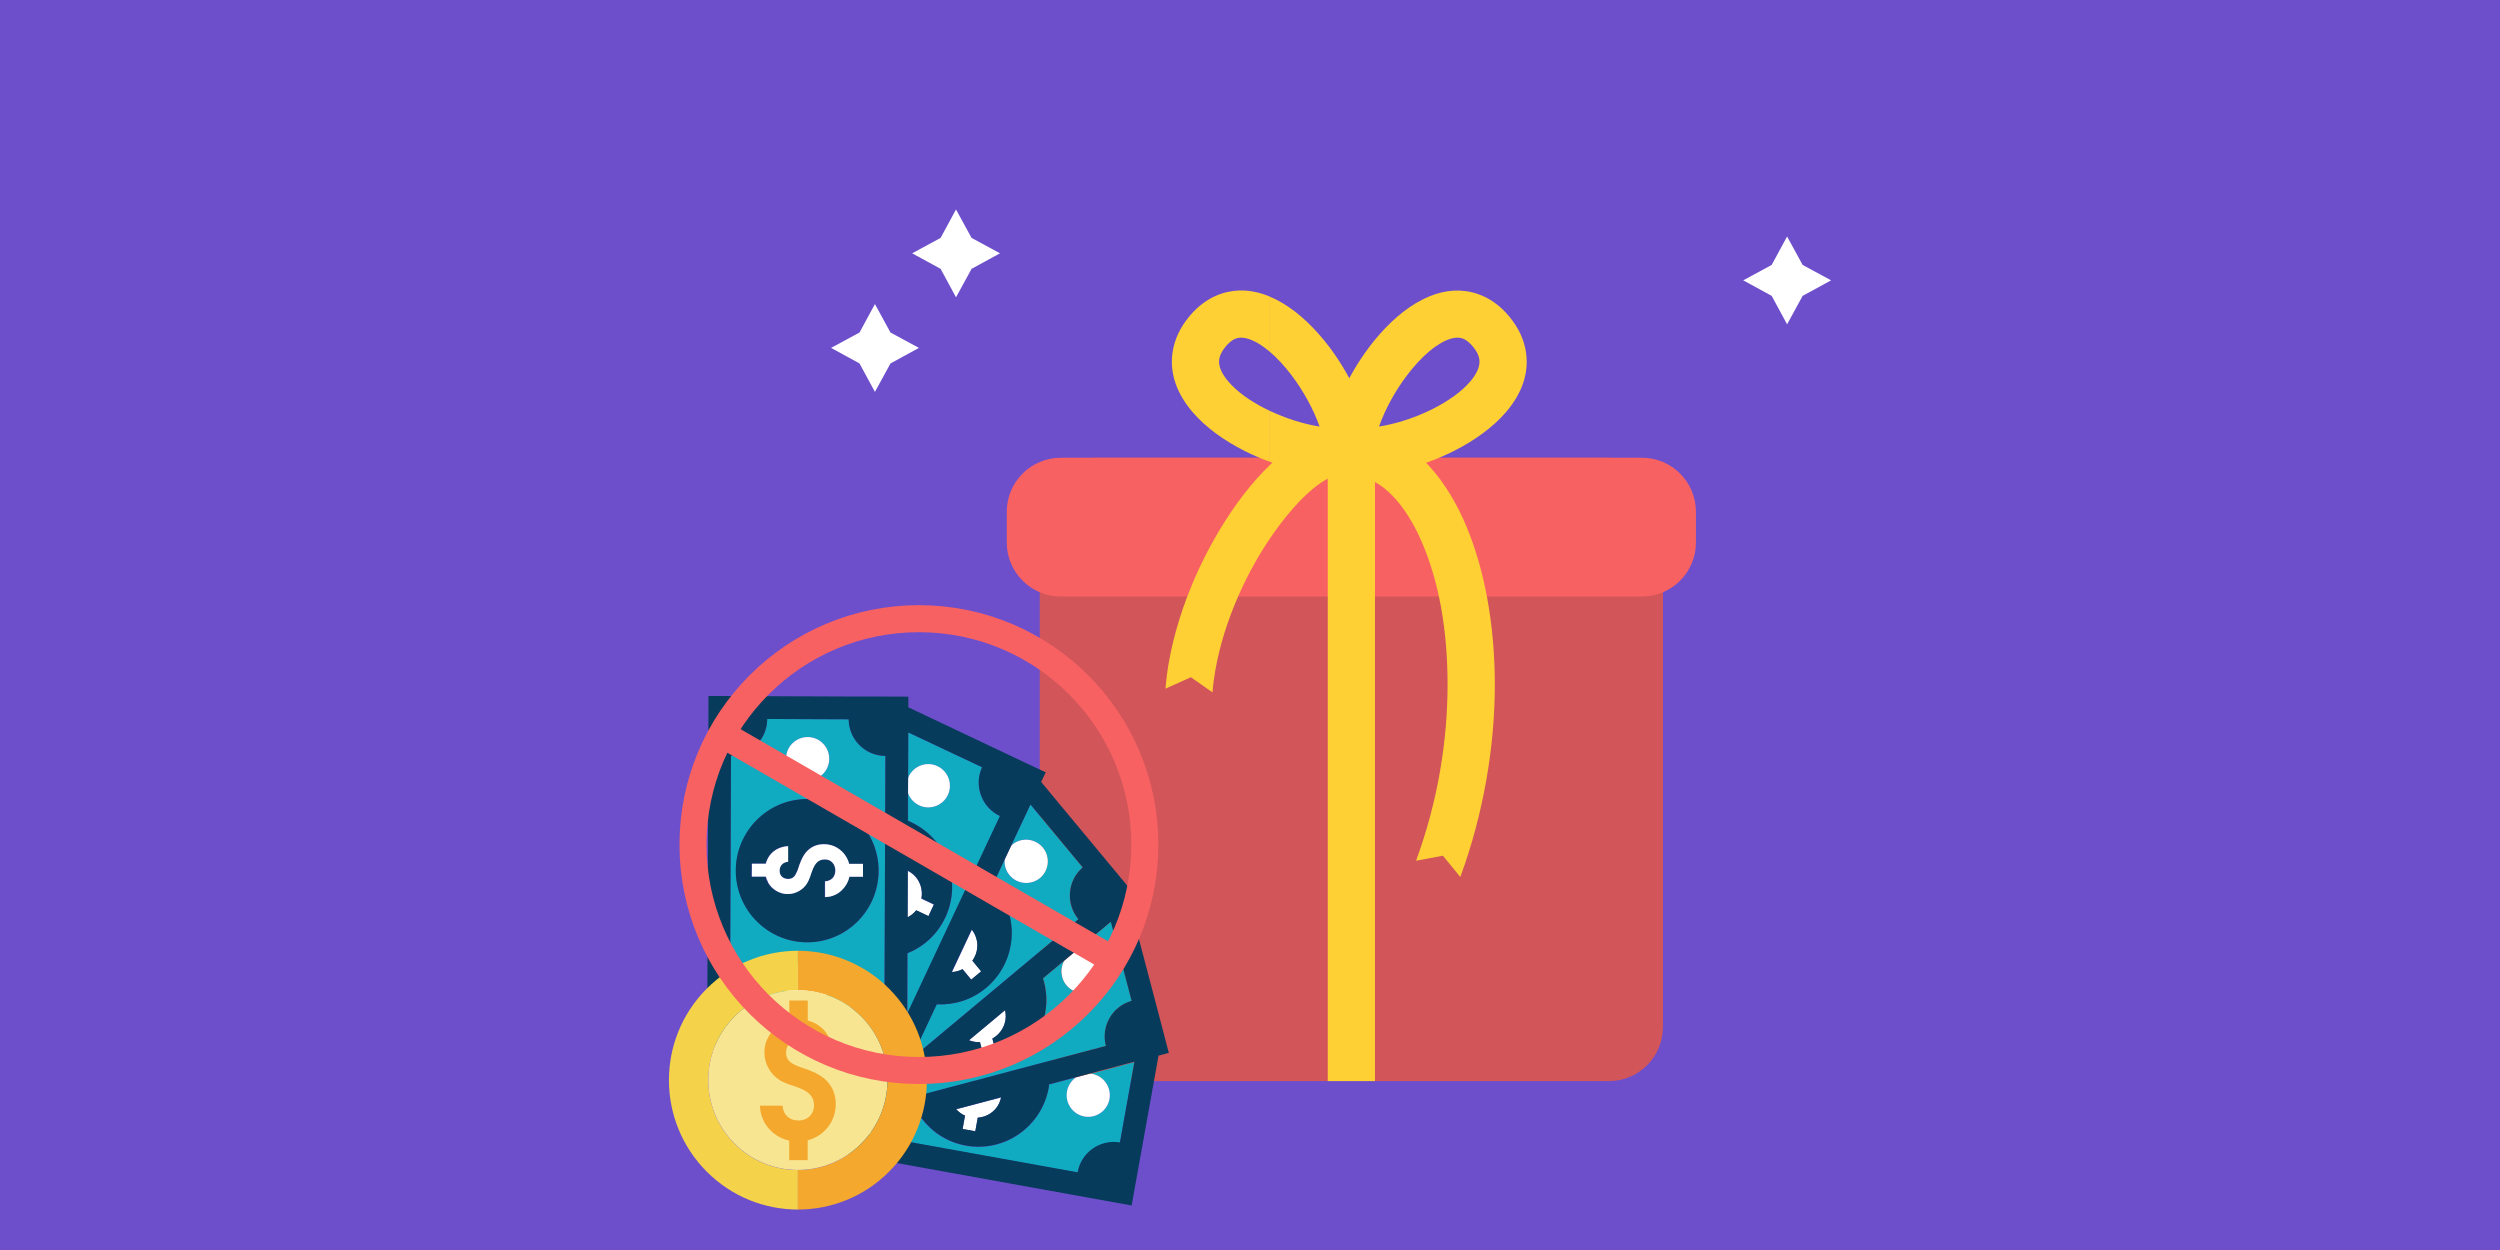 <svg width="370" height="185" viewBox="0 0 370 185" fill="none" xmlns="http://www.w3.org/2000/svg">
<g clip-path="url(#clip0_1018_2314)">
<rect width="370" height="185" fill="#6D4FCC"/>
<g filter="url(#filter0_d_1018_2314)">
<path d="M238.118 47.747H161.882C157.464 47.747 153.882 51.328 153.882 55.747V132C153.882 136.418 157.464 140 161.882 140H238.118C242.536 140 246.118 136.418 246.118 132V55.747C246.118 51.328 242.536 47.747 238.118 47.747Z" fill="#D2555A"/>
<path d="M243 47.747H157C152.582 47.747 149 51.328 149 55.747V60.284C149 64.702 152.582 68.284 157 68.284H243C247.418 68.284 251 64.702 251 60.284V55.747C251 51.328 247.418 47.747 243 47.747Z" fill="#F86162"/>
<path d="M203.493 47.747H196.507V140H203.493V47.747Z" fill="#FFD034"/>
<path d="M211.536 23.869C213.865 22.91 216.261 22.693 218.62 23.479C220.357 24.056 221.967 25.149 223.375 26.85C224.79 28.558 225.584 30.34 225.846 32.153C226.326 35.373 225.135 38.377 222.881 40.998C220.956 43.238 218.223 45.208 215.175 46.743C214.007 47.335 212.779 47.859 211.528 48.323V40.773C211.701 40.691 211.873 40.609 212.038 40.526C214.314 39.38 216.291 37.987 217.587 36.474C218.553 35.343 219.092 34.197 218.942 33.164C218.86 32.602 218.56 31.98 217.998 31.299C217.452 30.64 216.928 30.25 216.433 30.085C215.512 29.778 214.352 30.115 213.109 30.857C212.584 31.171 212.053 31.553 211.528 31.995V23.869H211.536ZM196.215 46.526C196.611 41.845 199.18 35.958 202.647 31.359C204.669 28.685 207.035 26.37 209.537 24.88C210.196 24.483 210.862 24.146 211.536 23.869V31.995C210.39 32.954 209.267 34.182 208.219 35.568C206.451 37.905 204.991 40.601 204.092 43.133C206.541 42.743 209.147 41.912 211.536 40.773V48.323C207.44 49.829 203.059 50.6 199.412 50.293C197.488 50.136 196.057 48.451 196.222 46.526H196.215Z" fill="#FFD034"/>
<path d="M195.301 43.133C194.402 40.601 192.942 37.905 191.175 35.568C190.134 34.182 189.003 32.954 187.857 31.995V23.869C188.531 24.146 189.198 24.483 189.857 24.88C192.351 26.37 194.724 28.685 196.746 31.359C200.213 35.958 202.789 41.837 203.179 46.526C203.336 48.451 201.906 50.136 199.989 50.293C196.342 50.6 191.961 49.829 187.865 48.323V40.773C190.254 41.912 192.86 42.743 195.308 43.133H195.301ZM187.857 31.995C187.333 31.561 186.809 31.172 186.277 30.857C185.034 30.115 183.866 29.778 182.953 30.085C182.458 30.25 181.934 30.64 181.387 31.299C180.826 31.98 180.526 32.602 180.444 33.164C180.287 34.197 180.826 35.336 181.799 36.474C183.095 37.987 185.072 39.388 187.348 40.526C187.521 40.609 187.685 40.699 187.857 40.773V48.323C186.607 47.859 185.379 47.335 184.211 46.743C181.163 45.208 178.422 43.238 176.505 40.991C174.258 38.362 173.06 35.358 173.54 32.138C173.809 30.325 174.595 28.543 176.011 26.835C177.419 25.135 179.029 24.041 180.766 23.464C183.125 22.678 185.529 22.903 187.85 23.854V31.98L187.857 31.995Z" fill="#FFD034"/>
<path d="M199.098 50.256C199.038 50.248 198.993 50.241 198.948 50.233C196.312 50.024 192.44 53.431 188.756 58.54C184.667 64.21 181.17 71.789 179.875 79.167C179.68 80.29 179.53 81.391 179.448 82.47L176.25 80.23L172.491 81.923C172.596 80.605 172.768 79.279 173 77.961C174.483 69.557 178.46 60.914 183.11 54.465C188.165 47.455 194.29 42.848 199.502 43.268C199.779 43.29 200.049 43.328 200.311 43.373L199.113 50.256H199.098Z" fill="#FFD034"/>
<path d="M199.697 43.32C201.419 43.32 203.089 43.627 204.684 44.219C209.926 46.151 214.179 51.095 217.047 57.948C219.713 64.322 221.233 72.456 221.233 81.324C221.233 90.192 219.661 100.199 216.126 109.793L213.55 106.647L209.574 107.389C212.809 98.618 214.239 89.593 214.239 81.324C214.239 73.055 212.914 66.164 210.6 60.622C208.481 55.559 205.605 52.001 202.28 50.773C201.464 50.473 200.595 50.316 199.697 50.316V43.328V43.32Z" fill="#FFD034"/>
</g>
<g clip-path="url(#clip1_1018_2314)">
<path d="M131.79 49.21L136 51.489L131.79 53.79L129.489 58L127.21 53.79L123 51.489L127.21 49.21L129.489 45L131.79 49.21Z" fill="white"/>
</g>
<g clip-path="url(#clip2_1018_2314)">
<path d="M143.79 35.21L148 37.489L143.79 39.79L141.489 44L139.21 39.79L135 37.489L139.21 35.21L141.489 31L143.79 35.21Z" fill="white"/>
</g>
<g clip-path="url(#clip3_1018_2314)">
<path d="M266.79 39.21L271 41.489L266.79 43.79L264.489 48L262.21 43.79L258 41.489L262.21 39.21L264.489 35L266.79 39.21Z" fill="white"/>
</g>
<g filter="url(#filter1_d_1018_2314)">
<path d="M161.625 142.936C163.356 143.249 164.515 144.92 164.202 146.657C163.89 148.393 162.224 149.554 160.493 149.241C158.762 148.928 157.604 147.257 157.916 145.521C158.072 144.659 158.554 143.941 159.218 143.471L155.261 144.516C155.235 144.685 155.222 144.855 155.196 145.025C154.155 150.782 148.676 154.606 142.924 153.575C140.204 153.079 137.913 151.578 136.377 149.528L127.775 151.813L159.478 157.543C160.012 154.593 162.797 152.622 165.738 153.118L167.872 141.226C167.872 141.226 167.846 141.226 167.833 141.226L161.339 142.949C161.43 142.949 161.534 142.949 161.625 142.975V142.936Z" fill="#10AAC1"/>
<path d="M142.82 149.124L142.468 151.108L143.353 151.264L144.342 151.447L144.707 149.437C145.058 149.411 145.383 149.345 145.722 149.228C146.372 148.993 146.919 148.614 147.362 148.105C147.778 147.622 148.038 147.048 148.168 146.421L141.505 148.184C141.883 148.588 142.299 148.928 142.82 149.137V149.124Z" fill="white"/>
<path d="M157.916 145.521C157.604 147.257 158.762 148.928 160.493 149.241C162.224 149.554 163.89 148.393 164.202 146.656C164.515 144.92 163.356 143.249 161.625 142.936C161.534 142.923 161.43 142.923 161.339 142.91L159.218 143.471C158.554 143.941 158.072 144.659 157.916 145.521Z" fill="white"/>
<path d="M159.478 124.661C161.183 124.204 162.927 125.235 163.382 126.945C163.838 128.655 162.81 130.404 161.105 130.861C159.4 131.318 157.656 130.287 157.2 128.577C156.979 127.728 157.122 126.88 157.513 126.175L154.363 128.799C154.415 128.955 154.48 129.112 154.52 129.282C156.003 134.947 152.645 140.743 147.01 142.231C144.329 142.936 141.635 142.544 139.371 141.33L132.538 147.048L163.682 138.798C162.914 135.9 164.619 132.924 167.495 132.127L164.423 120.444C164.423 120.444 164.397 120.444 164.384 120.444L159.218 124.752C159.309 124.726 159.387 124.674 159.478 124.647V124.661Z" fill="#10AAC1"/>
<path d="M145.553 140.195L146.425 139.96L147.401 139.699L146.88 137.714C147.179 137.545 147.453 137.336 147.713 137.088C148.208 136.605 148.533 136.031 148.728 135.365C148.897 134.751 148.897 134.125 148.754 133.498L143.418 137.949C143.939 138.158 144.485 138.263 145.045 138.224L145.553 140.182V140.195Z" fill="white"/>
<path d="M157.2 128.577C157.656 130.287 159.4 131.305 161.105 130.861C162.81 130.404 163.825 128.655 163.382 126.945C162.94 125.235 161.183 124.217 159.478 124.661C159.387 124.687 159.309 124.726 159.218 124.765L157.526 126.175C157.122 126.88 156.992 127.728 157.214 128.577H157.2Z" fill="white"/>
<path d="M159.595 120.053C157.682 117.742 157.968 114.335 160.233 112.39L152.515 103.095C152.515 103.095 152.489 103.109 152.476 103.122L149.613 109.218C149.678 109.152 149.743 109.074 149.808 109.009C151.162 107.873 153.179 108.056 154.311 109.427C155.444 110.784 155.261 112.808 153.908 113.943C152.554 115.079 150.537 114.896 149.405 113.526C148.845 112.86 148.611 112.024 148.676 111.215L146.932 114.922C147.049 115.053 147.166 115.17 147.27 115.301C151.006 119.804 150.394 126.475 145.917 130.222C143.796 131.997 141.18 132.78 138.616 132.65L134.829 140.73L159.582 120.053H159.595Z" fill="#10AAC1"/>
<path d="M142.468 127.441L143.757 128.994L144.446 128.42L145.227 127.767L143.926 126.188C144.134 125.901 144.29 125.6 144.42 125.274C144.655 124.634 144.72 123.969 144.616 123.29C144.511 122.663 144.251 122.102 143.848 121.58L140.893 127.872C141.453 127.846 141.987 127.702 142.481 127.441H142.468Z" fill="white"/>
<path d="M153.921 113.943C155.274 112.808 155.457 110.784 154.324 109.427C153.192 108.069 151.175 107.886 149.821 109.009C149.743 109.074 149.691 109.14 149.626 109.218L148.689 111.215C148.624 112.024 148.858 112.86 149.418 113.526C150.55 114.883 152.567 115.066 153.921 113.943Z" fill="white"/>
<path d="M147.986 104.78C145.279 103.5 144.108 100.289 145.344 97.561L134.438 92.418C134.438 92.418 134.425 92.444 134.425 92.457L134.399 99.192C134.438 99.101 134.451 99.01 134.49 98.918C135.245 97.313 137.145 96.634 138.746 97.391C140.347 98.148 141.024 100.054 140.282 101.66C139.527 103.252 137.627 103.944 136.026 103.187C135.245 102.821 134.673 102.156 134.399 101.399V105.498C134.542 105.563 134.699 105.615 134.855 105.693C140.139 108.187 142.403 114.492 139.917 119.792C138.733 122.298 136.703 124.125 134.321 125.091L134.295 134.02L148.012 104.793L147.986 104.78Z" fill="#10AAC1"/>
<path d="M135.584 118.747L137.406 119.609L137.783 118.799L138.212 117.886L136.364 117.011C136.429 116.672 136.456 116.332 136.416 115.98C136.364 115.288 136.143 114.661 135.753 114.1C135.388 113.578 134.92 113.173 134.334 112.886L134.308 119.805C134.803 119.543 135.232 119.217 135.571 118.773L135.584 118.747Z" fill="white"/>
<path d="M136.026 103.187C137.627 103.944 139.527 103.252 140.282 101.66C141.037 100.054 140.347 98.148 138.746 97.391C137.158 96.634 135.245 97.326 134.49 98.918C134.451 99.01 134.425 99.101 134.399 99.192V101.399C134.673 102.156 135.232 102.808 136.026 103.187Z" fill="white"/>
<path d="M108.058 129.869C111.038 129.895 113.433 132.31 113.472 135.273L125.432 135.326C125.445 132.297 127.905 129.856 130.911 129.869L131.042 95.877C128.048 95.877 125.641 93.448 125.601 90.459L113.55 90.407C113.537 93.396 111.142 95.811 108.188 95.85L108.058 129.856V129.869ZM119.485 132.767C117.728 132.767 116.296 131.318 116.296 129.556C116.296 127.78 117.741 126.358 119.498 126.358C121.268 126.358 122.686 127.807 122.673 129.569C122.673 131.344 121.229 132.767 119.472 132.754L119.485 132.767ZM119.55 93.083C121.307 93.083 122.738 94.532 122.738 96.294C122.738 98.07 121.294 99.493 119.537 99.493C117.78 99.493 116.348 98.043 116.348 96.281C116.348 94.519 117.793 93.083 119.55 93.083ZM119.511 102.26C125.341 102.286 130.052 107.038 130.039 112.899C130.013 118.747 125.276 123.473 119.446 123.46C113.615 123.433 108.904 118.669 108.917 112.821C108.943 106.972 113.693 102.247 119.524 102.26H119.511Z" fill="#10AAC1"/>
<path d="M119.433 123.46C125.263 123.486 130.013 118.747 130.026 112.899C130.052 107.051 125.341 102.286 119.498 102.26C113.667 102.234 108.917 106.96 108.891 112.821C108.878 118.669 113.589 123.434 119.42 123.46H119.433ZM111.247 112.834V111.816H113.303C113.381 111.528 113.485 111.254 113.628 110.993C113.915 110.458 114.331 110.04 114.852 109.727C115.372 109.414 115.971 109.244 116.622 109.218V111.528C116.231 111.555 115.919 111.698 115.697 111.946C115.476 112.181 115.372 112.481 115.359 112.847C115.359 112.86 115.359 112.873 115.359 112.886C115.359 113.238 115.476 113.526 115.711 113.748C115.945 113.969 116.244 114.074 116.609 114.074C116.973 114.074 117.259 113.969 117.48 113.748C117.663 113.565 117.832 113.265 118.001 112.847C118.04 112.755 118.079 112.664 118.105 112.56L118.274 112.038C118.561 111.228 118.873 110.615 119.211 110.197C119.901 109.348 120.812 108.931 121.918 108.931C122.621 108.931 123.285 109.113 123.871 109.453C124.456 109.805 124.925 110.275 125.263 110.876C125.432 111.189 125.562 111.502 125.654 111.842H127.697V112.86V113.761H125.68C125.523 114.518 125.159 115.17 124.573 115.732C124.222 116.071 123.832 116.332 123.402 116.502C123.064 116.659 122.621 116.75 122.062 116.776V114.439C122.543 114.4 122.921 114.244 123.194 113.956C123.454 113.682 123.584 113.317 123.597 112.873C123.597 112.847 123.597 112.821 123.597 112.795C123.597 112.338 123.454 111.946 123.155 111.646C122.868 111.346 122.491 111.189 122.049 111.189C121.528 111.189 121.111 111.372 120.786 111.737C120.578 111.985 120.37 112.364 120.174 112.86C120.122 112.99 120.07 113.134 120.018 113.278C119.927 113.539 119.875 113.695 119.862 113.761C119.706 114.178 119.537 114.518 119.394 114.766C119.094 115.249 118.678 115.627 118.17 115.901C117.663 116.176 117.116 116.319 116.543 116.319C115.932 116.319 115.359 116.163 114.839 115.836C114.318 115.523 113.902 115.092 113.602 114.544C113.459 114.283 113.355 114.022 113.277 113.735H111.208V112.834H111.247Z" fill="#073B5B"/>
<path d="M113.641 114.544C113.941 115.092 114.357 115.523 114.878 115.836C115.398 116.149 115.971 116.319 116.582 116.319C117.155 116.319 117.689 116.189 118.209 115.901C118.717 115.614 119.12 115.249 119.433 114.766C119.589 114.518 119.745 114.191 119.901 113.761C119.914 113.708 119.966 113.539 120.057 113.278C120.109 113.121 120.161 112.99 120.214 112.86C120.396 112.364 120.604 111.985 120.825 111.737C121.138 111.372 121.554 111.189 122.088 111.189C122.543 111.189 122.907 111.346 123.194 111.646C123.48 111.946 123.623 112.338 123.636 112.795C123.636 112.821 123.636 112.847 123.636 112.873C123.623 113.317 123.493 113.682 123.233 113.956C122.96 114.244 122.582 114.413 122.114 114.439V116.776C122.66 116.75 123.103 116.658 123.441 116.502C123.871 116.345 124.261 116.084 124.612 115.732C125.185 115.17 125.549 114.518 125.719 113.761H127.723V112.873V111.855H125.68C125.601 111.515 125.471 111.202 125.289 110.889C124.951 110.288 124.482 109.818 123.897 109.466C123.311 109.113 122.66 108.944 121.944 108.944C120.838 108.944 119.94 109.361 119.237 110.21C118.899 110.628 118.587 111.241 118.3 112.05L118.131 112.573C118.092 112.677 118.053 112.768 118.027 112.86C117.858 113.278 117.689 113.578 117.507 113.761C117.285 113.982 116.999 114.1 116.635 114.087C116.27 114.087 115.958 113.969 115.737 113.761C115.502 113.539 115.385 113.251 115.385 112.899C115.385 112.899 115.385 112.873 115.385 112.86C115.385 112.494 115.502 112.194 115.724 111.959C115.945 111.711 116.257 111.58 116.648 111.541V109.231C115.997 109.27 115.411 109.44 114.891 109.74C114.37 110.053 113.954 110.471 113.667 111.006C113.524 111.267 113.42 111.541 113.342 111.829H111.286V112.834V113.734H113.355C113.433 114.022 113.537 114.283 113.68 114.544H113.641Z" fill="white"/>
<path d="M119.524 99.493C121.294 99.493 122.725 98.07 122.725 96.294C122.725 94.532 121.307 93.083 119.537 93.083C117.78 93.083 116.335 94.506 116.335 96.281C116.335 98.044 117.754 99.493 119.524 99.493Z" fill="white"/>
<path d="M122.686 129.582C122.686 127.82 121.268 126.371 119.511 126.371C117.754 126.371 116.309 127.793 116.309 129.569C116.309 131.331 117.728 132.78 119.498 132.78C121.268 132.78 122.699 131.357 122.699 129.595L122.686 129.582Z" fill="white"/>
<path d="M172.128 136.553L171.178 132.924L167.261 118.042L168.471 117.037L166.311 114.439L163.916 111.554L154.09 99.728L154.767 98.305L151.708 96.869L148.325 95.263L134.438 88.684V87.104L131.068 87.091H127.319L104.856 87L104.661 138.615L119.459 138.667L116.843 153.262L167.482 162.413L171.464 140.234L172.987 139.829L172.128 136.553ZM164.371 120.444C164.371 120.444 164.397 120.444 164.41 120.444L167.482 132.127C164.606 132.924 162.914 135.9 163.669 138.798L132.525 147.048L139.358 141.33C141.622 142.531 144.329 142.936 146.997 142.231C152.632 140.743 156.003 134.947 154.507 129.282C154.467 129.112 154.402 128.955 154.35 128.799L157.5 126.175L159.192 124.765L164.358 120.457L164.371 120.444ZM141.505 148.158L148.168 146.395C148.025 147.035 147.765 147.596 147.362 148.079C146.919 148.602 146.359 148.98 145.722 149.202C145.383 149.319 145.058 149.385 144.707 149.411L144.342 151.421L143.353 151.238L142.468 151.082L142.82 149.098C142.312 148.889 141.883 148.549 141.505 148.145V148.158ZM148.715 135.365C148.533 136.031 148.195 136.605 147.7 137.088C147.44 137.336 147.179 137.545 146.867 137.715L147.388 139.699L146.412 139.96L145.54 140.195L145.032 138.237C144.472 138.263 143.926 138.171 143.405 137.963L148.741 133.511C148.884 134.151 148.884 134.777 148.715 135.378V135.365ZM148.689 111.202L149.626 109.205L152.489 103.109C152.489 103.109 152.515 103.095 152.528 103.082L160.246 112.377C157.981 114.322 157.695 117.729 159.608 120.04L134.855 140.717L138.642 132.637C141.206 132.767 143.822 131.984 145.943 130.209C150.42 126.462 151.032 119.791 147.297 115.288C147.192 115.157 147.062 115.04 146.958 114.909L148.702 111.202H148.689ZM144.59 123.277C144.694 123.956 144.642 124.621 144.394 125.261C144.264 125.587 144.108 125.901 143.9 126.175L145.201 127.754L144.42 128.407L143.731 128.981L142.442 127.428C141.948 127.689 141.414 127.833 140.854 127.859L143.809 121.567C144.199 122.076 144.472 122.65 144.577 123.277H144.59ZM134.347 112.847C134.92 113.147 135.401 113.539 135.766 114.061C136.143 114.635 136.377 115.262 136.429 115.941C136.456 116.293 136.429 116.632 136.377 116.972L138.225 117.846L137.796 118.76L137.419 119.57L135.597 118.708C135.258 119.152 134.829 119.478 134.334 119.739L134.36 112.821L134.347 112.847ZM134.308 125.078C136.69 124.112 138.733 122.298 139.904 119.778C142.39 114.479 140.126 108.173 134.842 105.68C134.686 105.602 134.529 105.55 134.373 105.484V101.385L134.399 99.179L134.425 92.444C134.425 92.444 134.438 92.417 134.438 92.404L145.344 97.548C144.108 100.263 145.279 103.487 147.986 104.766L134.269 133.994L134.295 125.065L134.308 125.078ZM113.472 135.26C113.433 132.284 111.038 129.882 108.058 129.856L108.188 95.851C111.155 95.798 113.537 93.383 113.55 90.407L125.601 90.459C125.628 93.449 128.048 95.864 131.042 95.877L130.911 129.869C127.892 129.856 125.445 132.297 125.432 135.326L113.472 135.273V135.26ZM167.885 141.187L165.751 153.079C162.81 152.583 160.012 154.554 159.491 157.504L127.788 151.774L136.39 149.489C137.939 151.539 140.217 153.053 142.937 153.536C148.676 154.58 154.168 150.742 155.209 144.986C155.235 144.816 155.248 144.646 155.274 144.476L159.231 143.432L161.352 142.871L167.846 141.148C167.846 141.148 167.872 141.148 167.885 141.148V141.187Z" fill="#073B5B"/>
<path d="M108.709 153.262C103.529 148.066 103.529 139.647 108.709 134.451C111.299 131.853 114.695 130.561 118.092 130.561V124.713C113.199 124.713 108.318 126.58 104.596 130.326C97.139 137.806 97.139 149.92 104.596 157.4C108.318 161.133 113.212 163.013 118.092 163.013V157.165C114.695 157.165 111.299 155.86 108.709 153.262Z" fill="#F4D34A"/>
<path d="M118.092 124.713V130.561C121.489 130.561 124.886 131.853 127.463 134.451C132.642 139.647 132.642 148.066 127.463 153.262C124.873 155.86 121.476 157.165 118.092 157.165V163.013C122.973 163.013 127.866 161.146 131.588 157.4C139.045 149.92 139.045 137.806 131.588 130.326C127.866 126.593 122.973 124.713 118.092 124.713Z" fill="#F4A82D"/>
<path d="M127.463 134.438C124.873 131.84 121.476 130.548 118.092 130.548C114.708 130.548 111.299 131.84 108.709 134.438C103.529 139.633 103.529 148.053 108.709 153.249C111.299 155.846 114.695 157.152 118.092 157.152C121.489 157.152 124.886 155.846 127.463 153.249C132.642 148.053 132.642 139.633 127.463 134.438Z" fill="#F8E592"/>
<path d="M121.879 143.537C121.281 143.054 120.409 142.61 119.25 142.205L118.509 141.957C118.365 141.905 118.235 141.853 118.105 141.8C117.52 141.565 117.077 141.317 116.817 141.056C116.504 140.743 116.335 140.325 116.335 139.803C116.335 139.281 116.491 138.837 116.804 138.498C117.116 138.158 117.533 137.989 118.04 137.989C118.066 137.989 118.079 137.989 118.092 137.989C118.6 137.989 119.042 138.158 119.381 138.472C119.732 138.798 119.927 139.229 119.979 139.79H123.272C123.22 138.85 122.973 138.002 122.53 137.245C122.088 136.487 121.476 135.913 120.721 135.495C120.344 135.286 119.953 135.143 119.55 135.038V132.075H116.817V135.051C116.413 135.156 116.036 135.313 115.658 135.521C114.878 135.952 114.266 136.553 113.81 137.31C113.355 138.067 113.134 138.876 113.134 139.764C113.134 140.586 113.329 141.37 113.732 142.088C114.136 142.819 114.682 143.393 115.359 143.837C115.711 144.059 116.192 144.281 116.791 144.503C116.882 144.529 117.103 144.607 117.48 144.724C117.702 144.79 117.897 144.868 118.079 144.933C118.795 145.207 119.329 145.495 119.693 145.808C120.214 146.265 120.474 146.865 120.474 147.609C120.474 148.249 120.253 148.784 119.836 149.202C119.407 149.62 118.86 149.829 118.196 149.829C118.157 149.829 118.118 149.829 118.079 149.829C117.441 149.802 116.921 149.62 116.517 149.241C116.101 148.85 115.867 148.314 115.815 147.635H112.47C112.509 148.419 112.639 149.071 112.873 149.554C113.108 150.168 113.485 150.742 113.98 151.238C114.786 152.061 115.724 152.583 116.804 152.805V155.703H119.537V152.766C120.018 152.648 120.461 152.452 120.916 152.204C121.775 151.708 122.452 151.043 122.947 150.194C123.441 149.346 123.688 148.406 123.688 147.387C123.688 145.795 123.077 144.503 121.866 143.51L121.879 143.537Z" fill="#F4A82D"/>
</g>
<path d="M105.716 107.981L166.284 142.951" stroke="#F86162" stroke-width="4"/>
<circle cx="136" cy="125" r="33.436" stroke="#F86162" stroke-width="4"/>
</g>
<defs>
<filter id="filter0_d_1018_2314" x="123" y="16.987" width="154" height="169.013" filterUnits="userSpaceOnUse" color-interpolation-filters="sRGB">
<feFlood flood-opacity="0" result="BackgroundImageFix"/>
<feColorMatrix in="SourceAlpha" type="matrix" values="0 0 0 0 0 0 0 0 0 0 0 0 0 0 0 0 0 0 127 0" result="hardAlpha"/>
<feOffset dy="20"/>
<feGaussianBlur stdDeviation="13"/>
<feComposite in2="hardAlpha" operator="out"/>
<feColorMatrix type="matrix" values="0 0 0 0 0 0 0 0 0 0 0 0 0 0 0 0 0 0 0.1 0"/>
<feBlend mode="normal" in2="BackgroundImageFix" result="effect1_dropShadow_1018_2314"/>
<feBlend mode="normal" in="SourceGraphic" in2="effect1_dropShadow_1018_2314" result="shape"/>
</filter>
<filter id="filter1_d_1018_2314" x="75" y="79" width="122" height="124.013" filterUnits="userSpaceOnUse" color-interpolation-filters="sRGB">
<feFlood flood-opacity="0" result="BackgroundImageFix"/>
<feColorMatrix in="SourceAlpha" type="matrix" values="0 0 0 0 0 0 0 0 0 0 0 0 0 0 0 0 0 0 127 0" result="hardAlpha"/>
<feOffset dy="16"/>
<feGaussianBlur stdDeviation="12"/>
<feComposite in2="hardAlpha" operator="out"/>
<feColorMatrix type="matrix" values="0 0 0 0 0 0 0 0 0 0 0 0 0 0 0 0 0 0 0.1 0"/>
<feBlend mode="normal" in2="BackgroundImageFix" result="effect1_dropShadow_1018_2314"/>
<feBlend mode="normal" in="SourceGraphic" in2="effect1_dropShadow_1018_2314" result="shape"/>
</filter>
<clipPath id="clip0_1018_2314">
<rect width="370" height="185" fill="white"/>
</clipPath>
<clipPath id="clip1_1018_2314">
<rect width="13" height="13" fill="white" transform="translate(123 45)"/>
</clipPath>
<clipPath id="clip2_1018_2314">
<rect width="13" height="13" fill="white" transform="translate(135 31)"/>
</clipPath>
<clipPath id="clip3_1018_2314">
<rect width="13" height="13" fill="white" transform="translate(258 35)"/>
</clipPath>
</defs>
</svg>
